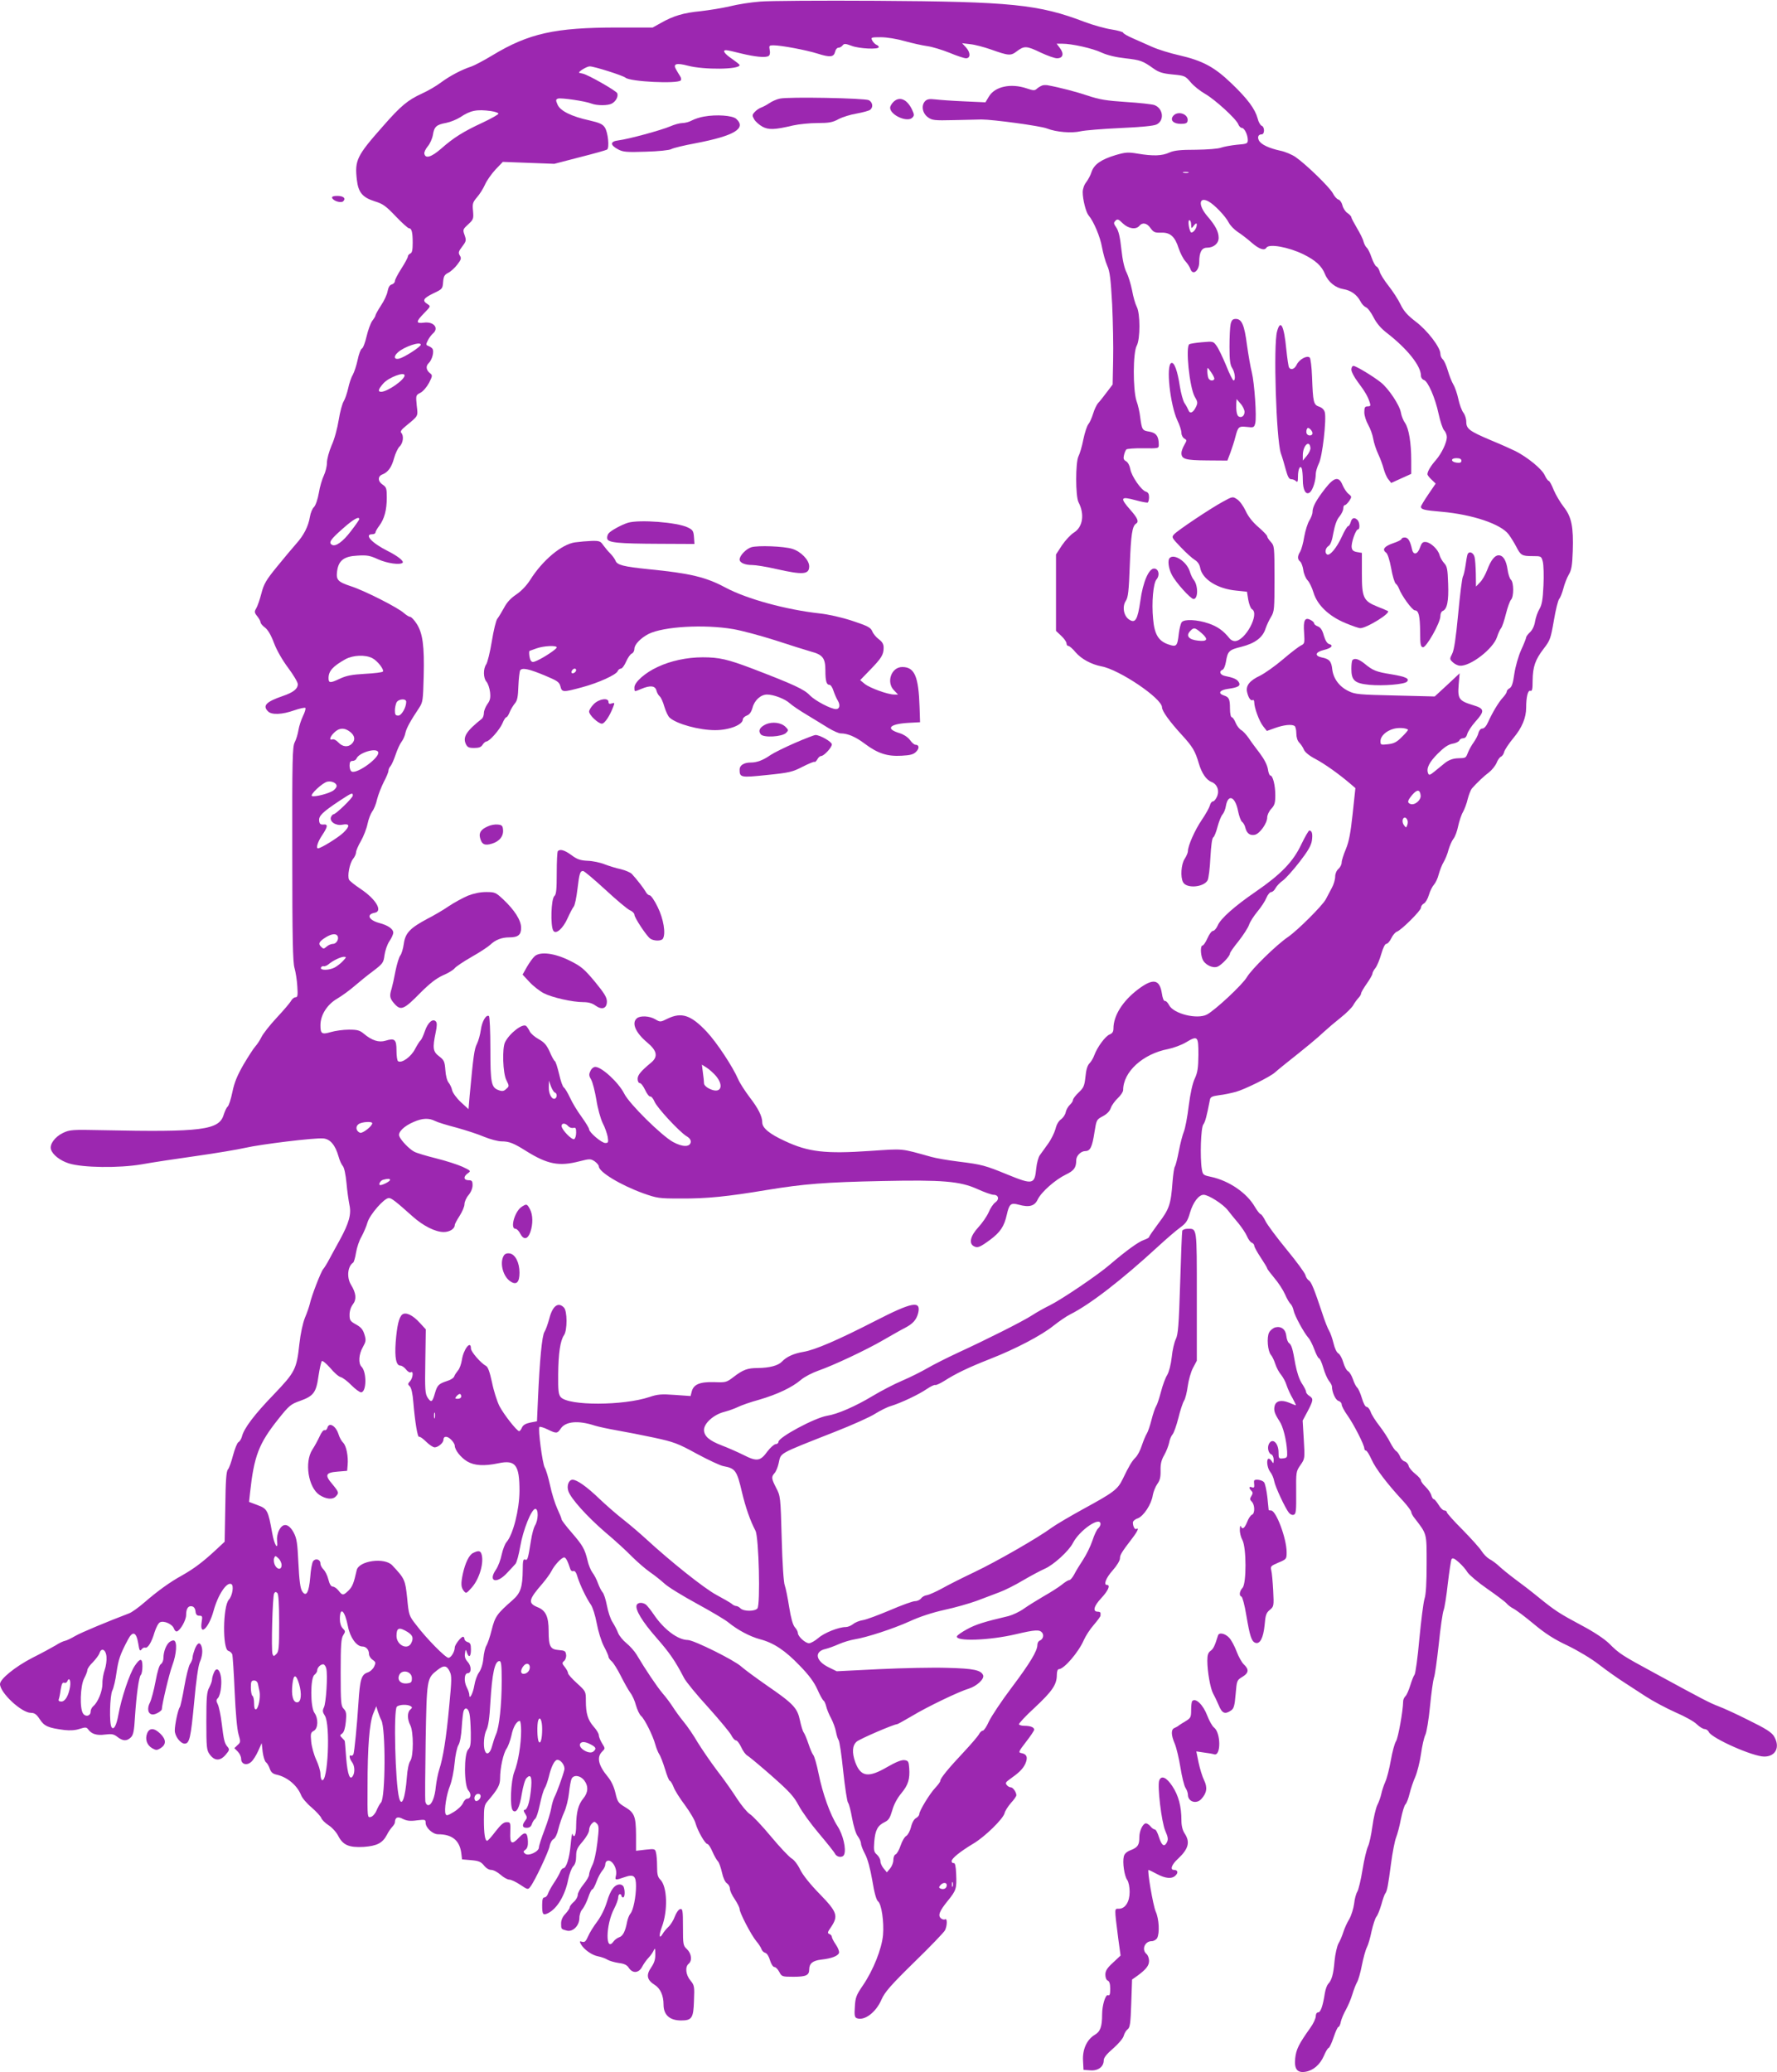 <?xml version="1.0" standalone="no"?>
<!DOCTYPE svg PUBLIC "-//W3C//DTD SVG 20010904//EN"
 "http://www.w3.org/TR/2001/REC-SVG-20010904/DTD/svg10.dtd">
<svg version="1.0" xmlns="http://www.w3.org/2000/svg"
 width="1098pt" height="1280pt" viewBox="0 0 1098 1280"
 preserveAspectRatio="xMidYMid meet">
<g transform="translate(0,1280) scale(0.1,-0.1)"
fill="#9c27b0" stroke="none">
<path d="M4695 12790 c-55 -4 -138 -17 -185 -29 -47 -11 -128 -24 -180 -30
-106 -10 -169 -29 -245 -72 l-52 -29 -219 0 c-385 0 -547 -36 -772 -172 -51
-31 -110 -62 -130 -69 -59 -19 -133 -58 -188 -99 -28 -21 -81 -52 -117 -68
-87 -40 -130 -75 -241 -202 -162 -183 -175 -210 -161 -331 9 -78 35 -109 112
-133 49 -15 68 -29 128 -92 39 -41 76 -74 82 -74 17 0 23 -25 23 -91 0 -44 -4
-61 -15 -65 -8 -4 -15 -12 -15 -19 0 -6 -18 -40 -40 -74 -22 -34 -40 -69 -40
-77 0 -9 -9 -18 -19 -21 -13 -3 -21 -17 -26 -41 -3 -21 -22 -61 -41 -89 -19
-29 -34 -57 -34 -61 0 -5 -9 -20 -20 -34 -10 -14 -26 -57 -35 -96 -9 -39 -22
-73 -29 -75 -7 -3 -19 -34 -26 -69 -7 -34 -21 -76 -30 -93 -10 -16 -23 -55
-29 -85 -7 -30 -19 -65 -27 -78 -9 -14 -23 -65 -31 -115 -8 -51 -27 -122 -44
-158 -16 -38 -29 -85 -29 -108 0 -22 -9 -57 -19 -78 -10 -21 -25 -69 -31 -108
-7 -40 -20 -77 -30 -87 -10 -9 -21 -36 -25 -60 -10 -60 -38 -115 -86 -168 -22
-25 -75 -88 -118 -141 -67 -82 -81 -106 -96 -165 -10 -38 -24 -79 -32 -92 -12
-20 -12 -26 7 -49 11 -14 20 -31 20 -37 0 -7 12 -21 28 -33 17 -13 37 -46 55
-95 17 -45 52 -106 88 -154 32 -43 59 -88 59 -100 0 -29 -27 -51 -95 -74 -101
-35 -124 -59 -89 -94 22 -23 88 -20 161 6 35 12 66 19 70 15 3 -4 -3 -26 -15
-50 -11 -23 -24 -62 -28 -87 -4 -25 -14 -58 -23 -75 -14 -27 -16 -101 -15
-690 0 -515 3 -670 14 -705 7 -25 15 -75 17 -112 4 -57 2 -68 -11 -68 -8 0
-20 -9 -27 -21 -6 -12 -46 -59 -89 -105 -43 -46 -85 -100 -94 -119 -10 -20
-26 -45 -38 -58 -11 -12 -44 -63 -73 -112 -39 -68 -57 -111 -69 -170 -9 -44
-22 -84 -29 -90 -7 -5 -18 -29 -25 -51 -28 -94 -135 -108 -748 -95 -190 4
-203 3 -245 -17 -50 -24 -84 -71 -74 -102 11 -34 57 -69 110 -86 86 -27 309
-30 450 -6 66 12 219 35 340 52 121 17 256 40 300 50 96 22 429 63 482 58 43
-3 75 -41 95 -112 6 -23 18 -49 26 -58 9 -10 18 -54 23 -106 4 -48 13 -108 18
-134 13 -57 -2 -112 -60 -218 -23 -41 -52 -95 -65 -119 -13 -25 -30 -52 -37
-60 -15 -18 -73 -168 -83 -216 -4 -16 -17 -55 -30 -85 -13 -33 -27 -97 -34
-160 -17 -157 -26 -175 -159 -314 -119 -123 -184 -209 -196 -259 -4 -15 -14
-31 -22 -35 -8 -5 -22 -41 -33 -81 -10 -39 -24 -79 -32 -88 -10 -12 -14 -70
-16 -231 l-4 -215 -59 -55 c-79 -73 -132 -112 -204 -153 -75 -41 -152 -97
-234 -168 -35 -30 -77 -61 -95 -67 -134 -51 -295 -118 -331 -139 -24 -14 -52
-28 -63 -30 -11 -2 -37 -14 -58 -28 -22 -13 -86 -48 -144 -77 -105 -54 -200
-131 -200 -162 0 -54 133 -178 191 -178 22 0 35 -9 55 -40 28 -43 52 -53 152
-66 35 -4 67 -2 94 7 35 11 42 11 52 -2 21 -30 54 -40 105 -33 42 5 54 3 77
-15 33 -26 58 -27 83 -2 15 15 20 40 25 127 9 136 24 246 36 258 6 6 10 30 10
54 0 51 -14 52 -47 3 -32 -47 -84 -202 -102 -305 -12 -66 -29 -95 -42 -74 -15
23 -10 196 5 226 8 15 20 66 26 112 12 80 22 111 71 203 29 55 51 47 63 -23 7
-44 10 -51 20 -39 6 9 16 14 23 12 16 -6 40 33 58 95 9 28 23 56 33 61 24 13
78 -11 87 -39 4 -11 12 -19 18 -17 22 7 57 70 57 101 0 40 13 59 36 54 12 -2
20 -13 22 -31 2 -20 9 -27 24 -27 18 0 20 -4 14 -39 -14 -92 44 -38 73 67 28
103 83 184 111 167 16 -10 6 -72 -16 -96 -37 -41 -40 -307 -3 -316 10 -3 20
-12 24 -21 3 -9 10 -113 15 -232 6 -133 15 -233 24 -263 13 -45 13 -49 -6 -66
l-20 -19 21 -21 c12 -12 21 -32 21 -45 0 -33 34 -44 62 -19 12 10 31 40 43 67
l22 49 6 -54 c4 -30 13 -58 20 -64 8 -5 18 -23 24 -40 7 -21 18 -31 39 -36 67
-14 129 -65 154 -126 6 -18 36 -53 66 -78 29 -25 55 -54 59 -64 3 -10 23 -31
45 -45 22 -14 49 -44 60 -66 29 -57 67 -73 157 -68 83 6 117 24 144 75 8 17
23 38 32 48 9 9 17 22 17 28 1 32 17 39 49 22 25 -12 45 -15 87 -9 51 6 54 5
54 -15 0 -31 44 -71 77 -71 86 0 132 -37 143 -114 l5 -41 57 -5 c46 -4 60 -10
78 -32 13 -17 31 -28 45 -28 14 0 40 -14 58 -30 19 -17 43 -30 54 -30 11 0 41
-14 68 -32 46 -31 48 -31 62 -12 27 34 112 215 119 250 3 19 14 39 24 44 11 6
23 31 30 62 7 29 23 76 36 104 13 28 26 82 30 120 4 38 11 77 16 87 13 26 53
21 77 -9 28 -36 26 -76 -5 -113 -31 -38 -43 -84 -44 -168 0 -57 -12 -83 -23
-50 -2 6 -7 -24 -11 -67 -7 -83 -27 -146 -46 -146 -6 0 -15 -12 -20 -26 -6
-14 -23 -44 -39 -67 -15 -23 -31 -52 -35 -64 -4 -13 -14 -23 -22 -23 -10 0
-14 -13 -14 -48 0 -59 5 -65 39 -48 55 29 103 110 122 207 7 34 21 71 31 81
12 12 18 33 18 62 0 38 6 52 40 91 22 26 40 57 40 70 0 13 7 31 16 40 15 15
18 15 32 1 13 -13 14 -28 3 -118 -7 -60 -20 -119 -32 -141 -10 -21 -19 -46
-19 -56 0 -11 -16 -38 -35 -61 -19 -23 -35 -52 -35 -64 0 -12 -11 -32 -25 -44
-14 -12 -25 -27 -25 -34 0 -6 -12 -24 -27 -40 -17 -17 -26 -39 -26 -58 0 -36
0 -36 35 -45 38 -10 78 31 78 78 0 19 8 44 20 56 10 13 26 45 35 72 9 27 20
49 25 49 5 0 16 21 26 48 9 26 26 56 36 68 10 11 18 28 18 37 0 9 4 18 9 21
29 18 68 -44 57 -89 -7 -29 -5 -30 53 -10 56 20 71 9 71 -55 0 -64 -17 -150
-34 -169 -8 -9 -17 -32 -21 -51 -11 -59 -26 -89 -49 -96 -11 -4 -27 -15 -34
-25 -52 -74 -50 102 3 202 14 27 25 58 25 69 0 11 5 20 10 20 6 0 10 -4 10
-10 0 -5 5 -10 10 -10 11 0 13 39 4 64 -3 9 -14 16 -24 16 -33 0 -58 -34 -79
-105 -13 -43 -36 -90 -60 -123 -22 -29 -48 -70 -57 -92 -14 -32 -22 -39 -37
-34 -16 5 -17 3 -8 -14 18 -33 68 -69 107 -76 20 -4 46 -13 58 -21 12 -7 42
-16 69 -20 35 -4 52 -13 63 -31 24 -35 61 -32 82 8 9 17 27 43 40 56 13 14 27
34 32 46 7 16 9 12 9 -23 1 -33 -6 -55 -25 -83 -33 -47 -27 -78 21 -108 35
-22 55 -65 55 -122 0 -64 38 -98 109 -98 66 0 76 15 79 122 4 89 2 96 -22 125
-29 35 -34 84 -11 103 23 19 18 63 -10 90 -24 22 -25 29 -25 137 0 103 -2 114
-17 111 -10 -2 -24 -22 -33 -45 -8 -23 -26 -52 -40 -65 -14 -13 -30 -33 -36
-44 -21 -35 -24 -9 -5 42 39 103 34 251 -9 294 -16 16 -20 33 -20 83 0 34 -3
72 -7 85 -5 22 -9 23 -64 17 l-59 -7 0 99 c-1 115 -10 137 -71 173 -38 23 -44
31 -56 84 -9 39 -25 74 -48 102 -58 70 -69 120 -35 154 20 20 20 20 0 52 -11
18 -20 41 -20 50 0 10 -14 33 -31 52 -37 42 -49 82 -49 160 0 58 0 59 -55 109
-30 27 -55 55 -55 62 0 7 -9 24 -20 38 -18 22 -18 26 -4 38 8 7 14 24 12 38
-3 23 -8 26 -46 29 -52 4 -62 22 -62 118 0 89 -18 127 -69 147 -60 25 -56 46
32 147 21 25 46 59 54 75 19 38 63 85 79 85 10 0 21 -20 38 -72 3 -10 11 -15
19 -12 9 3 18 -9 26 -38 15 -48 54 -130 82 -170 11 -15 27 -66 36 -114 9 -49
28 -111 44 -142 16 -30 29 -59 29 -66 0 -6 9 -19 20 -28 11 -10 36 -50 56 -90
20 -40 46 -86 58 -103 13 -16 29 -52 36 -80 8 -27 22 -57 32 -65 21 -18 72
-120 87 -175 6 -22 17 -49 24 -60 8 -11 24 -53 36 -92 12 -40 25 -73 30 -73 4
0 15 -17 23 -38 8 -22 40 -72 71 -113 30 -41 60 -91 65 -112 13 -46 59 -127
73 -127 6 0 20 -21 31 -47 11 -26 27 -53 34 -60 7 -7 18 -38 25 -69 7 -33 20
-61 31 -67 10 -7 18 -21 18 -33 0 -12 13 -41 30 -65 16 -24 30 -52 30 -61 0
-23 72 -161 103 -198 14 -16 28 -38 32 -49 3 -10 14 -21 23 -23 11 -3 23 -22
30 -47 7 -23 19 -41 27 -41 8 0 21 -13 30 -30 15 -29 18 -30 88 -30 77 0 97 9
97 45 0 37 22 55 75 61 63 7 102 22 109 41 3 8 -5 31 -19 51 -14 20 -25 42
-25 48 0 7 -7 15 -15 18 -14 5 -12 12 10 43 46 69 38 93 -70 204 -58 59 -105
118 -121 151 -14 30 -38 61 -53 69 -15 9 -72 69 -127 135 -54 65 -113 128
-131 139 -17 11 -52 54 -79 95 -26 41 -82 121 -125 176 -42 56 -95 134 -119
173 -23 40 -61 96 -85 125 -24 29 -54 71 -68 93 -14 22 -42 60 -64 85 -35 42
-102 141 -161 240 -13 21 -41 52 -62 69 -21 17 -44 45 -51 63 -6 17 -22 47
-34 66 -13 19 -28 66 -35 103 -7 37 -19 74 -27 82 -7 8 -20 33 -28 55 -8 23
-23 52 -34 66 -10 13 -25 48 -31 77 -17 69 -28 90 -99 172 -34 39 -61 75 -61
80 0 6 -12 35 -26 65 -14 30 -35 96 -45 145 -11 50 -26 99 -33 110 -14 22 -43
241 -33 251 3 3 26 -3 50 -15 55 -27 61 -26 81 4 30 46 109 53 212 19 23 -7
84 -20 135 -29 52 -9 155 -29 230 -45 125 -27 148 -36 265 -100 71 -38 145
-73 164 -76 74 -14 83 -26 115 -163 22 -92 50 -173 83 -236 21 -40 31 -457 12
-480 -16 -19 -84 -19 -104 0 -8 8 -20 15 -27 15 -7 0 -20 6 -28 14 -9 7 -52
32 -95 55 -76 41 -283 206 -436 347 -36 33 -99 87 -140 119 -41 32 -106 89
-145 126 -80 77 -140 119 -167 119 -24 0 -38 -37 -26 -71 16 -46 114 -155 225
-251 60 -50 135 -119 168 -153 33 -33 83 -76 110 -95 28 -19 68 -51 90 -71 22
-21 112 -76 200 -124 88 -48 176 -100 195 -116 59 -48 133 -87 195 -104 85
-22 156 -69 246 -163 57 -58 89 -102 109 -146 15 -35 33 -66 38 -70 6 -3 13
-20 17 -36 4 -17 17 -50 30 -73 12 -23 26 -60 30 -82 4 -22 11 -45 16 -52 6
-6 19 -93 29 -193 11 -101 24 -188 30 -195 6 -7 17 -50 25 -96 9 -48 23 -96
35 -111 11 -15 20 -35 20 -45 0 -10 11 -39 25 -65 16 -30 32 -89 45 -164 12
-75 25 -120 35 -128 22 -16 38 -128 31 -209 -8 -85 -60 -216 -124 -310 -41
-60 -47 -75 -50 -132 -4 -53 -1 -66 12 -71 47 -18 119 36 153 116 20 45 55 86
202 230 99 96 184 185 190 197 14 28 15 76 1 68 -6 -4 -18 -1 -26 6 -20 17
-10 44 42 108 52 64 56 75 52 166 -2 49 -7 69 -15 67 -7 -1 -13 4 -13 12 0 17
52 59 135 109 71 42 183 152 192 187 3 14 21 42 39 63 19 20 34 42 34 48 0 19
-21 49 -34 49 -8 0 -19 6 -25 14 -10 11 -7 18 14 33 61 43 84 65 100 98 18 40
10 61 -26 67 -18 3 -14 11 30 68 28 36 51 70 51 76 0 15 -23 24 -60 24 -16 0
-31 4 -34 9 -3 4 41 52 98 104 108 101 136 142 136 201 0 22 5 36 13 36 32 1
121 104 154 180 11 25 38 67 61 93 23 27 42 52 42 58 0 5 0 12 0 16 0 4 -8 8
-17 8 -33 0 -25 34 21 83 43 46 59 82 36 82 -23 0 -7 43 35 90 26 29 45 61 45
74 0 22 10 38 78 127 31 40 42 66 23 55 -9 -6 -21 16 -21 40 0 8 13 20 29 25
37 13 86 88 94 144 4 21 16 52 28 69 16 22 21 42 20 83 -1 41 5 65 23 96 13
23 26 57 30 76 3 19 13 42 21 51 8 9 24 54 36 101 11 46 27 94 35 107 8 12 18
53 23 90 5 37 19 87 32 112 l24 45 0 398 c0 434 2 417 -58 417 -15 0 -29 -6
-32 -12 -2 -7 -8 -153 -13 -325 -8 -261 -13 -317 -27 -345 -9 -18 -21 -68 -25
-111 -5 -46 -17 -91 -28 -110 -11 -17 -28 -63 -38 -102 -10 -38 -23 -79 -30
-90 -7 -11 -20 -49 -29 -85 -9 -36 -22 -74 -29 -85 -7 -11 -21 -44 -31 -74 -9
-29 -27 -63 -39 -74 -23 -23 -41 -54 -79 -133 -31 -64 -55 -82 -242 -184 -82
-45 -170 -97 -195 -115 -85 -63 -345 -212 -480 -276 -74 -35 -165 -81 -202
-102 -37 -20 -78 -38 -90 -40 -13 -1 -29 -10 -36 -19 -7 -10 -24 -18 -38 -18
-14 0 -83 -25 -155 -56 -71 -30 -146 -58 -166 -61 -21 -3 -49 -14 -62 -25 -13
-10 -33 -18 -45 -18 -44 0 -134 -36 -170 -68 -20 -17 -46 -32 -57 -32 -23 0
-69 42 -69 63 0 8 -8 24 -19 36 -12 14 -24 56 -35 125 -9 58 -21 117 -27 133
-7 16 -15 137 -19 290 -7 257 -8 263 -34 312 -30 59 -31 68 -10 92 9 10 20 37
25 60 16 68 -12 53 348 195 107 42 219 92 249 112 31 19 74 41 96 47 62 19
171 70 222 105 25 17 49 28 53 25 5 -2 29 9 55 25 72 46 149 83 281 135 159
62 321 147 394 206 33 26 79 58 103 70 124 62 320 214 543 419 50 46 110 98
135 116 38 28 48 41 63 94 19 64 54 110 84 110 30 0 121 -58 150 -96 15 -20
45 -56 66 -81 20 -25 44 -60 52 -79 8 -19 21 -37 30 -40 8 -3 15 -12 15 -19 0
-7 18 -40 40 -73 22 -33 40 -63 40 -67 0 -4 20 -30 44 -59 25 -29 54 -74 66
-101 11 -26 27 -53 34 -59 7 -6 16 -25 19 -41 6 -31 63 -136 91 -168 9 -9 26
-42 37 -72 11 -30 24 -55 29 -55 5 0 17 -26 26 -57 9 -32 25 -69 35 -82 11
-13 19 -29 19 -35 0 -35 22 -84 40 -89 11 -3 20 -13 20 -22 0 -10 16 -40 36
-68 38 -53 104 -182 104 -204 0 -7 5 -13 10 -13 6 0 21 -25 35 -56 24 -54 98
-152 198 -259 26 -29 47 -58 47 -64 0 -7 9 -25 21 -39 77 -100 74 -90 74 -282
0 -113 -4 -189 -13 -215 -7 -22 -21 -134 -32 -248 -10 -115 -24 -215 -30 -222
-6 -7 -17 -36 -26 -65 -9 -29 -22 -60 -30 -67 -8 -8 -14 -22 -14 -31 -1 -61
-31 -227 -44 -247 -9 -13 -23 -66 -32 -117 -9 -51 -24 -111 -34 -133 -10 -22
-21 -56 -25 -75 -4 -19 -15 -51 -25 -70 -9 -19 -23 -78 -30 -130 -7 -52 -19
-108 -27 -124 -8 -16 -24 -81 -34 -144 -10 -63 -25 -124 -32 -136 -8 -12 -17
-45 -20 -75 -4 -29 -17 -72 -30 -95 -14 -22 -30 -59 -37 -81 -7 -22 -20 -54
-30 -70 -9 -17 -20 -66 -24 -108 -7 -83 -18 -120 -40 -142 -7 -8 -16 -33 -20
-57 -12 -78 -26 -118 -41 -118 -9 0 -15 -10 -15 -24 0 -13 -15 -46 -34 -72
-72 -101 -87 -133 -93 -187 -7 -67 12 -92 63 -84 49 8 90 44 114 98 11 27 25
49 29 49 5 0 19 29 31 65 12 36 25 65 30 65 5 0 12 15 15 33 4 17 18 50 31 73
13 23 31 65 40 95 9 30 22 63 29 75 7 11 21 58 30 105 9 46 23 96 31 111 8 15
21 60 29 100 9 39 22 79 29 88 8 8 21 42 31 75 9 33 20 65 25 70 11 15 17 47
35 184 9 68 23 140 31 160 8 20 22 71 30 115 9 43 21 85 29 92 7 7 18 37 25
66 7 29 23 76 35 103 12 28 28 91 35 140 7 50 19 103 27 119 8 16 21 94 29
177 8 82 19 160 24 175 6 14 19 108 30 208 10 100 24 195 30 210 6 16 18 90
26 165 9 75 19 142 23 150 6 10 17 6 45 -19 20 -18 44 -45 53 -61 10 -16 65
-63 123 -103 59 -41 113 -82 120 -91 7 -9 26 -23 41 -31 15 -7 72 -50 126 -95
72 -60 127 -95 208 -133 64 -31 147 -80 198 -120 48 -37 114 -83 145 -103 31
-20 94 -61 140 -91 46 -30 129 -74 185 -99 56 -24 116 -57 132 -74 17 -16 38
-29 48 -29 9 0 21 -8 26 -19 22 -40 272 -151 342 -151 72 0 100 60 60 126 -15
24 -51 47 -153 97 -73 37 -158 76 -188 87 -57 22 -92 40 -395 205 -205 111
-219 120 -283 184 -29 28 -93 71 -167 110 -140 75 -164 90 -270 176 -44 36
-109 86 -145 112 -36 27 -79 62 -96 78 -18 17 -45 37 -61 45 -15 9 -37 31 -48
49 -11 18 -64 77 -117 131 -54 54 -98 103 -98 109 0 6 -7 11 -15 11 -9 0 -25
16 -36 35 -12 19 -25 35 -30 35 -5 0 -11 11 -15 24 -3 13 -19 36 -35 52 -16
15 -29 33 -29 40 0 7 -16 25 -35 40 -19 15 -38 37 -41 49 -3 13 -14 25 -25 28
-10 3 -23 16 -28 30 -6 14 -16 29 -24 34 -8 4 -24 28 -37 53 -12 25 -42 71
-66 102 -25 32 -50 71 -55 88 -6 16 -17 30 -25 30 -8 0 -20 23 -29 54 -9 30
-22 59 -29 65 -7 6 -19 29 -26 51 -8 23 -21 45 -30 50 -10 5 -23 30 -30 55 -7
25 -21 50 -30 55 -11 6 -23 32 -30 62 -7 29 -19 64 -27 77 -8 13 -28 62 -43
110 -50 150 -68 194 -83 202 -8 5 -18 20 -21 33 -3 13 -55 84 -116 158 -60 73
-119 152 -131 176 -11 23 -25 42 -29 42 -5 0 -21 20 -36 45 -50 87 -160 162
-272 186 -47 10 -50 12 -56 47 -12 74 -6 256 9 276 12 16 21 50 41 153 3 17
13 22 56 28 29 3 76 13 105 21 54 15 210 92 240 119 10 9 39 33 64 53 125 99
198 159 239 198 25 23 72 63 105 89 33 26 67 60 76 75 8 15 23 35 32 45 9 9
17 22 17 28 0 7 16 34 35 61 19 27 35 55 35 61 0 7 8 23 19 36 10 13 26 52 36
87 11 38 23 62 31 62 8 0 22 16 31 35 9 19 25 37 34 40 27 9 149 130 149 148
0 9 8 21 18 26 10 5 24 29 31 53 7 24 21 52 31 63 10 11 24 40 30 65 7 25 20
59 30 75 10 17 24 50 30 75 7 24 20 55 30 68 11 13 24 49 30 80 7 31 20 71 30
87 9 17 23 52 29 80 7 27 19 57 26 65 30 34 75 77 105 99 18 14 39 40 47 58 7
19 20 36 27 39 8 3 17 16 20 29 3 13 29 52 57 86 53 63 79 125 79 188 0 66 11
110 26 104 11 -4 14 9 14 63 1 86 16 129 69 198 39 50 43 63 62 172 11 66 26
126 33 134 7 8 19 38 26 65 7 28 22 66 33 85 17 28 22 57 25 145 5 150 -7 212
-56 274 -21 27 -49 74 -62 105 -12 31 -26 56 -31 56 -4 0 -16 16 -25 36 -18
38 -105 109 -179 147 -22 11 -91 42 -154 68 -132 56 -151 70 -151 114 0 18 -8
43 -18 56 -10 13 -24 51 -31 84 -7 33 -21 74 -31 90 -10 17 -25 55 -34 86 -9
31 -23 62 -31 69 -8 7 -15 22 -15 35 0 39 -80 144 -152 198 -52 40 -74 65 -94
106 -14 30 -48 82 -74 115 -27 34 -52 74 -55 88 -4 15 -13 29 -20 32 -7 2 -20
27 -30 55 -9 27 -22 54 -30 61 -7 6 -16 23 -20 38 -3 15 -22 52 -41 84 -18 31
-34 60 -34 66 0 5 -11 17 -24 26 -13 8 -27 30 -31 47 -4 17 -15 33 -24 36 -10
2 -26 20 -36 40 -21 38 -165 178 -230 223 -22 15 -64 33 -94 39 -69 15 -119
38 -132 63 -11 21 -4 38 17 38 19 0 19 46 0 53 -8 3 -20 23 -25 45 -16 59 -62
121 -161 216 -107 103 -179 141 -326 175 -54 12 -128 35 -164 51 -36 16 -91
40 -122 54 -32 14 -58 29 -58 34 0 4 -33 14 -72 20 -40 6 -114 27 -165 46
-285 109 -454 126 -1288 131 -341 2 -665 0 -720 -5z m895 -244 c47 -13 110
-27 140 -31 30 -4 92 -23 137 -41 45 -19 91 -34 102 -34 29 0 28 37 -1 68
l-23 25 51 -6 c29 -3 85 -18 125 -32 113 -40 124 -41 163 -11 45 34 60 33 147
-9 41 -19 85 -35 100 -35 37 0 45 27 19 62 l-21 28 35 0 c59 0 186 -28 243
-55 35 -16 89 -29 145 -35 96 -11 109 -16 175 -63 34 -24 57 -31 119 -37 74
-7 78 -9 111 -48 18 -22 58 -54 88 -71 63 -36 193 -155 206 -188 5 -13 15 -23
22 -23 16 0 37 -42 37 -75 0 -22 -5 -24 -67 -29 -38 -4 -81 -12 -98 -18 -18
-7 -82 -12 -155 -13 -97 0 -134 -4 -164 -17 -45 -21 -100 -23 -196 -7 -60 10
-75 9 -137 -9 -89 -27 -132 -57 -148 -103 -6 -21 -22 -49 -33 -64 -13 -16 -22
-42 -22 -62 0 -45 20 -124 36 -143 32 -37 72 -133 83 -196 7 -38 21 -89 32
-114 17 -36 22 -82 31 -240 5 -107 8 -262 6 -345 l-3 -150 -38 -50 c-20 -27
-44 -57 -53 -66 -8 -10 -22 -38 -30 -65 -8 -26 -21 -55 -29 -64 -8 -9 -22 -51
-31 -94 -8 -42 -22 -89 -30 -104 -19 -37 -19 -246 0 -284 39 -74 27 -154 -29
-188 -19 -12 -52 -47 -73 -78 l-37 -57 0 -236 0 -236 33 -31 c17 -16 32 -37
32 -46 0 -9 5 -16 12 -16 6 0 26 -17 44 -39 36 -42 98 -75 160 -87 110 -20
374 -198 374 -253 0 -23 46 -87 123 -171 66 -72 82 -99 104 -174 18 -62 47
-104 79 -116 35 -14 50 -52 34 -90 -7 -16 -18 -30 -25 -30 -7 0 -16 -11 -19
-25 -4 -14 -26 -54 -50 -89 -43 -63 -86 -160 -86 -194 0 -9 -9 -30 -20 -47
-22 -33 -27 -113 -10 -144 21 -41 128 -32 152 12 6 12 14 75 17 140 4 72 10
121 18 125 6 4 18 33 26 65 9 33 22 66 30 75 9 10 19 34 22 55 14 76 58 56 75
-33 6 -30 17 -60 24 -66 8 -5 18 -22 21 -37 9 -36 30 -50 60 -43 30 8 75 71
75 107 0 14 11 38 25 53 21 22 25 37 25 85 0 60 -15 121 -31 121 -5 0 -12 18
-15 41 -5 26 -23 61 -51 98 -24 31 -55 73 -68 93 -14 20 -34 42 -45 48 -11 6
-27 26 -35 45 -7 19 -19 35 -24 35 -6 0 -11 23 -11 53 0 59 -6 71 -37 81 -40
13 -27 34 25 41 64 9 80 19 66 42 -11 18 -32 27 -86 38 -29 6 -38 29 -14 38 8
3 17 25 21 49 11 67 19 74 96 93 83 21 132 57 149 113 7 20 22 53 34 72 20 33
21 48 21 237 0 195 -1 202 -22 225 -13 14 -23 29 -23 35 0 6 -24 31 -54 57
-36 31 -63 65 -79 100 -14 30 -37 62 -53 72 -27 18 -28 18 -88 -15 -79 -43
-279 -177 -301 -201 -17 -18 -15 -22 41 -80 32 -34 71 -69 86 -78 18 -11 30
-28 34 -50 13 -70 106 -129 222 -140 l67 -7 8 -50 c5 -27 15 -54 23 -58 49
-28 -42 -197 -106 -197 -11 0 -25 7 -32 16 -39 49 -75 74 -130 93 -70 24 -150
28 -166 8 -6 -7 -14 -38 -18 -69 -9 -81 -14 -86 -66 -68 -60 21 -85 62 -93
157 -10 101 1 221 21 244 21 24 15 63 -12 67 -34 5 -72 -81 -88 -201 -17 -116
-31 -139 -69 -114 -34 22 -44 80 -21 115 15 22 19 61 25 222 7 187 15 240 38
255 20 12 11 34 -34 85 -67 76 -62 86 33 60 36 -10 70 -16 74 -14 4 3 8 18 8
33 0 20 -6 30 -19 34 -28 7 -90 96 -97 140 -4 22 -15 42 -26 48 -15 8 -18 17
-13 37 3 15 10 31 15 36 4 4 51 8 104 7 96 -1 96 -1 96 23 0 51 -16 73 -59 80
-43 7 -45 10 -56 91 -3 28 -13 73 -23 100 -22 70 -22 297 2 340 22 41 22 198
0 240 -9 17 -22 62 -29 102 -8 39 -23 88 -34 110 -13 24 -25 76 -32 143 -8 75
-17 113 -31 134 -17 24 -18 30 -6 42 12 13 19 11 46 -16 35 -33 81 -40 102
-15 19 23 47 18 69 -14 19 -26 27 -29 65 -28 57 2 86 -24 109 -97 10 -29 28
-65 41 -79 14 -15 27 -36 31 -47 14 -45 55 -14 55 41 0 61 15 89 48 89 41 0
72 26 72 61 0 38 -20 76 -70 134 -57 66 -53 123 7 91 36 -19 106 -92 126 -132
9 -17 33 -42 54 -56 22 -14 61 -44 87 -67 46 -40 79 -51 91 -31 16 26 137 4
229 -41 75 -37 113 -72 133 -122 20 -49 65 -85 114 -93 47 -8 83 -34 105 -75
8 -17 24 -33 34 -37 11 -4 32 -32 47 -62 19 -37 46 -69 83 -97 126 -98 210
-203 210 -264 0 -11 8 -23 18 -26 25 -7 70 -110 91 -209 10 -46 25 -92 34
-102 10 -10 17 -29 17 -43 -1 -34 -32 -99 -67 -140 -32 -36 -53 -71 -53 -88 0
-6 12 -21 26 -34 l25 -24 -45 -66 c-25 -37 -46 -71 -46 -77 0 -17 21 -22 127
-31 192 -17 367 -76 415 -140 14 -19 35 -53 47 -76 27 -53 35 -58 100 -58 54
0 55 0 64 -35 5 -19 7 -86 4 -147 -4 -88 -10 -120 -25 -145 -11 -18 -23 -53
-27 -77 -4 -27 -17 -53 -31 -66 -13 -12 -24 -27 -24 -32 0 -6 -14 -41 -31 -78
-17 -38 -35 -101 -42 -147 -8 -58 -16 -82 -29 -89 -10 -5 -18 -15 -18 -21 0
-7 -11 -23 -24 -37 -26 -28 -65 -93 -92 -153 -10 -23 -24 -38 -34 -38 -11 0
-20 -11 -25 -27 -3 -16 -17 -41 -29 -58 -12 -16 -28 -45 -35 -62 -15 -37 -11
-35 -68 -37 -28 -2 -52 -11 -75 -29 -18 -15 -48 -39 -65 -53 -28 -23 -34 -24
-39 -10 -12 30 7 68 60 121 38 38 64 56 90 61 21 3 40 13 43 20 3 8 14 14 24
14 12 0 21 10 25 26 4 15 26 49 50 76 60 67 58 81 -16 103 -85 26 -94 39 -87
125 l6 71 -77 -72 -77 -71 -244 6 c-221 5 -248 7 -288 27 -57 27 -94 77 -101
134 -5 50 -18 65 -65 74 -46 10 -40 33 12 46 48 11 64 29 33 37 -12 4 -23 22
-32 52 -9 34 -20 50 -37 57 -12 4 -23 13 -23 18 0 6 -9 15 -21 21 -36 20 -47
-1 -41 -78 4 -64 3 -68 -19 -79 -13 -6 -63 -44 -112 -86 -48 -41 -112 -86
-142 -101 -64 -30 -89 -62 -79 -102 8 -35 23 -56 35 -48 5 3 9 -4 9 -14 0 -34
31 -118 55 -148 l23 -29 50 18 c53 19 102 25 121 13 6 -4 11 -25 11 -46 0 -24
7 -46 18 -57 10 -10 23 -29 29 -44 6 -15 34 -38 71 -57 58 -31 141 -90 212
-150 l35 -30 -17 -159 c-13 -121 -23 -172 -42 -218 -14 -33 -26 -70 -26 -83 0
-12 -9 -30 -20 -39 -12 -11 -20 -30 -20 -48 0 -17 -9 -49 -21 -70 -12 -22 -28
-53 -37 -70 -21 -39 -174 -192 -234 -233 -73 -50 -223 -197 -253 -247 -27 -47
-197 -205 -248 -232 -61 -31 -205 5 -233 58 -8 16 -20 28 -26 26 -7 -1 -15 18
-19 48 -14 87 -54 94 -147 24 -95 -72 -152 -162 -152 -242 0 -20 -7 -30 -24
-37 -26 -10 -76 -78 -94 -127 -6 -17 -19 -40 -30 -51 -13 -13 -21 -40 -25 -83
-6 -56 -11 -68 -42 -97 -19 -18 -35 -39 -35 -46 0 -7 -9 -21 -19 -30 -11 -10
-23 -31 -26 -46 -3 -16 -17 -35 -29 -44 -14 -9 -28 -32 -34 -59 -7 -24 -27
-66 -47 -93 -19 -27 -42 -59 -51 -71 -8 -12 -18 -48 -21 -80 -10 -100 -21
-102 -178 -38 -139 57 -158 62 -302 80 -65 8 -140 21 -168 29 -195 54 -165 51
-378 37 -277 -19 -382 -7 -527 61 -96 44 -140 81 -140 115 0 38 -25 87 -79
157 -27 36 -59 85 -69 108 -35 81 -134 230 -195 295 -97 103 -155 123 -242 81
-44 -22 -46 -22 -76 -4 -35 21 -93 24 -114 6 -34 -29 -8 -89 65 -150 60 -50
67 -87 24 -123 -64 -53 -84 -77 -84 -101 0 -15 6 -26 13 -26 8 0 22 -19 33
-42 11 -24 25 -42 32 -41 6 2 18 -12 26 -31 16 -39 155 -188 198 -214 19 -11
28 -24 26 -37 -5 -31 -50 -31 -109 1 -71 39 -271 236 -302 299 -35 69 -139
165 -179 165 -10 0 -24 -11 -30 -26 -10 -20 -9 -30 5 -53 9 -16 23 -71 32
-124 8 -53 26 -117 39 -144 14 -26 27 -65 31 -85 5 -34 4 -38 -15 -38 -23 0
-100 66 -100 85 0 7 -21 41 -46 76 -26 35 -58 88 -72 119 -14 30 -31 58 -38
63 -7 4 -20 41 -29 82 -10 41 -21 78 -27 81 -5 3 -20 30 -32 59 -19 41 -33 57
-67 76 -24 13 -49 35 -55 47 -6 13 -16 28 -22 34 -20 20 -102 -42 -131 -99
-19 -37 -14 -193 8 -235 18 -36 18 -38 -1 -54 -14 -14 -25 -16 -46 -8 -46 16
-52 42 -52 256 0 108 -4 199 -9 202 -17 11 -43 -33 -50 -86 -4 -29 -15 -68
-24 -86 -16 -30 -22 -74 -45 -320 l-7 -83 -47 43 c-26 24 -50 57 -54 73 -3 17
-14 38 -22 48 -9 10 -18 43 -20 77 -4 53 -8 62 -38 85 -39 29 -42 51 -22 147
9 42 9 61 1 69 -20 20 -50 -8 -68 -61 -9 -27 -21 -52 -26 -56 -5 -3 -20 -27
-34 -53 -24 -48 -82 -90 -105 -76 -6 3 -10 33 -10 66 0 69 -11 78 -67 61 -42
-13 -85 1 -135 43 -25 21 -40 25 -92 25 -35 0 -85 -7 -112 -15 -55 -16 -64
-11 -64 42 0 63 41 129 106 166 27 16 74 50 104 76 30 26 83 69 117 94 59 45
63 51 69 98 4 28 17 66 30 85 13 19 24 43 24 53 0 23 -33 46 -87 60 -65 18
-81 53 -28 63 52 9 9 83 -85 146 -36 24 -69 50 -73 58 -12 22 3 101 24 128 11
13 19 32 19 41 0 10 13 41 30 70 16 28 35 76 41 106 6 30 20 64 29 77 10 12
24 46 30 75 7 28 26 76 41 106 16 30 29 61 29 69 0 9 6 23 14 31 7 9 21 41 31
71 10 30 26 65 36 78 10 13 21 37 24 55 7 30 29 71 85 155 23 35 24 47 28 193
5 189 -6 269 -44 327 -15 23 -33 42 -40 42 -7 0 -24 11 -38 23 -35 33 -246
140 -328 166 -81 27 -92 39 -85 93 9 66 42 92 126 96 59 4 78 0 128 -23 56
-25 135 -36 151 -21 9 10 -31 42 -93 73 -98 49 -147 103 -95 103 11 0 20 5 20
11 0 6 11 25 24 42 31 42 46 97 46 174 0 56 -3 64 -25 79 -31 20 -32 52 -3 63
36 14 58 45 73 101 8 29 23 61 34 72 22 20 28 67 10 85 -7 7 1 19 28 41 80 66
76 58 68 127 -6 63 -6 64 23 79 16 8 39 35 53 61 21 41 22 47 8 58 -26 20 -30
45 -10 64 21 20 35 72 23 89 -4 6 -15 13 -25 17 -16 6 -16 9 -3 35 8 16 22 34
30 41 41 34 6 76 -54 68 -52 -7 -51 6 1 59 41 42 41 42 20 56 -34 21 -25 36
37 66 55 26 57 28 60 70 3 35 8 45 32 57 16 8 41 31 56 51 24 31 26 39 15 56
-10 17 -8 25 15 55 25 33 26 38 15 70 -12 34 -12 36 22 67 32 30 34 34 30 82
-5 45 -2 54 24 85 17 19 39 54 50 79 11 25 40 66 65 93 l45 47 159 -6 159 -6
158 41 c87 22 162 43 168 47 16 10 6 107 -14 137 -13 20 -33 29 -94 43 -111
24 -182 59 -198 98 -12 27 -11 32 3 37 18 6 166 -15 207 -31 34 -13 101 -13
125 0 25 13 42 44 34 64 -6 15 -181 115 -213 121 -9 2 -18 4 -21 5 -14 3 45
40 64 40 27 0 204 -56 221 -70 30 -25 319 -39 341 -17 5 4 3 17 -4 27 -7 11
-18 29 -24 40 -22 36 1 43 73 24 97 -26 320 -24 319 4 0 4 -21 20 -45 37 -48
32 -64 55 -39 55 9 0 50 -9 92 -20 87 -21 152 -28 171 -16 8 5 11 19 7 37 -5
27 -3 29 23 29 48 0 202 -29 272 -51 79 -25 101 -22 109 11 3 14 12 25 20 25
8 0 20 6 26 14 10 13 17 12 56 -2 46 -18 168 -24 168 -8 0 5 -6 11 -14 14 -8
3 -20 15 -26 26 -10 20 -8 21 53 21 36 0 98 -10 147 -24z m-2556 -432 c25 -4
46 -11 46 -16 0 -5 -44 -30 -97 -55 -119 -55 -180 -93 -258 -162 -60 -52 -97
-63 -103 -30 -2 9 8 29 21 45 14 16 28 48 32 71 8 51 22 63 82 74 26 5 65 21
87 35 63 42 101 50 190 38z m4309 -381 c-7 -2 -21 -2 -30 0 -10 3 -4 5 12 5
17 0 24 -2 18 -5z m17 -320 c1 -25 2 -26 14 -10 17 23 25 22 19 -3 -6 -23 -29
-44 -36 -33 -12 21 -18 73 -8 73 6 0 11 -12 11 -27z m-4760 -742 c0 -13 -101
-78 -133 -86 -32 -8 -37 13 -9 38 39 36 142 70 142 48z m-100 -190 c0 -27
-106 -101 -145 -101 -22 0 -18 16 14 52 33 37 131 74 131 49z m6530 -527 c0
-11 -8 -14 -27 -12 -39 4 -42 28 -4 28 21 0 31 -5 31 -16z m-6810 -361 c0 -3
-23 -37 -52 -74 -49 -65 -95 -98 -117 -84 -22 13 -9 33 65 98 66 59 104 81
104 60z m5205 -704 c43 -38 36 -53 -23 -46 -58 6 -77 31 -46 61 21 22 28 20
69 -15z m-5125 -154 c32 -16 74 -70 66 -83 -3 -5 -52 -11 -110 -14 -84 -5
-115 -11 -158 -31 -57 -27 -68 -27 -68 4 0 44 26 73 104 117 48 26 123 29 166
7z m210 -270 c0 -35 -29 -85 -49 -85 -17 0 -21 6 -21 31 0 17 5 39 10 50 13
23 60 26 60 4z m6190 -172 c2 -2 -14 -22 -37 -44 -32 -33 -50 -42 -87 -46 -44
-5 -46 -4 -46 19 0 31 34 63 80 76 31 9 77 6 90 -5z m-6536 -14 c29 -23 33
-50 10 -73 -23 -23 -57 -20 -83 8 -13 14 -29 22 -37 19 -22 -8 -16 16 11 42
30 30 64 32 99 4z m173 -125 c11 -32 -127 -134 -163 -120 -8 3 -14 19 -14 36
0 23 5 30 19 30 10 0 21 7 24 15 15 36 124 69 134 39z m-257 -209 c0 -8 -10
-21 -22 -29 -28 -18 -112 -40 -130 -33 -17 6 67 85 96 89 27 5 56 -9 56 -27z
m6698 -58 c4 -29 -37 -63 -63 -53 -21 8 -19 20 11 56 30 35 48 35 52 -3z
m-6598 -1 c0 -14 -105 -116 -120 -116 -4 0 -11 -8 -15 -17 -10 -28 30 -55 70
-47 47 9 49 -8 7 -49 -31 -30 -139 -97 -157 -97 -14 0 -2 40 25 80 36 54 38
71 8 67 -18 -1 -24 4 -26 24 -3 30 21 53 128 124 73 48 80 51 80 31z m6516
-151 c4 -8 3 -23 -1 -32 -6 -17 -7 -17 -20 0 -14 19 -10 47 6 47 5 0 12 -7 15
-15z m-6611 -715 c12 -19 -6 -50 -27 -50 -12 0 -30 -8 -40 -17 -17 -15 -20
-15 -34 -1 -20 19 -12 33 30 59 34 21 61 24 71 9z m34 -156 c-13 -14 -36 -32
-51 -40 -34 -18 -91 -19 -85 -1 2 6 10 11 17 9 7 -2 20 4 29 11 25 22 74 46
95 47 18 0 17 -2 -5 -26z m5286 -579 c-1 -81 -5 -109 -22 -146 -14 -28 -28
-92 -38 -170 -8 -68 -22 -140 -30 -159 -8 -19 -22 -73 -31 -120 -9 -47 -20
-89 -24 -95 -5 -5 -11 -48 -15 -95 -10 -139 -20 -168 -86 -255 -32 -43 -59
-82 -59 -86 0 -4 -15 -12 -32 -18 -34 -11 -114 -70 -210 -152 -71 -62 -296
-214 -370 -251 -33 -16 -83 -44 -112 -63 -59 -38 -276 -147 -456 -230 -69 -32
-154 -75 -190 -96 -36 -21 -106 -56 -155 -77 -50 -21 -132 -64 -182 -94 -106
-64 -218 -113 -283 -123 -77 -13 -300 -133 -300 -161 0 -8 -8 -14 -17 -14 -10
-1 -33 -21 -51 -45 -44 -61 -65 -64 -148 -22 -38 19 -98 45 -132 58 -79 30
-112 58 -112 97 0 41 61 95 125 111 26 7 64 20 84 30 20 10 79 31 131 45 113
33 204 76 259 123 22 19 71 44 108 57 90 31 297 128 403 190 47 27 106 61 132
74 48 25 70 49 81 90 20 81 -35 71 -265 -47 -232 -119 -372 -179 -443 -191
-60 -10 -105 -30 -134 -61 -23 -24 -76 -38 -148 -39 -64 0 -91 -10 -150 -55
-44 -34 -49 -35 -122 -32 -87 2 -126 -14 -137 -59 l-7 -27 -98 7 c-82 6 -106
4 -156 -13 -162 -54 -499 -55 -548 -1 -14 16 -17 39 -16 139 1 132 13 211 36
244 21 30 21 150 -1 171 -35 36 -70 10 -90 -69 -9 -33 -22 -70 -30 -82 -15
-24 -29 -170 -40 -415 l-6 -137 -42 -8 c-28 -6 -44 -15 -51 -31 -5 -12 -13
-22 -17 -22 -14 0 -95 103 -122 155 -15 30 -36 96 -46 147 -14 64 -25 95 -37
101 -33 18 -93 88 -93 107 0 55 -46 -3 -56 -70 -4 -25 -14 -54 -24 -65 -9 -11
-20 -27 -23 -36 -3 -10 -23 -23 -44 -29 -52 -17 -61 -26 -75 -74 -16 -57 -23
-62 -45 -30 -16 25 -18 48 -15 225 l3 198 -36 39 c-44 49 -88 70 -110 52 -20
-17 -32 -69 -40 -170 -7 -97 3 -145 29 -145 9 0 25 -11 35 -24 10 -13 23 -21
30 -17 17 11 13 -35 -5 -55 -15 -16 -15 -20 -1 -33 9 -10 17 -45 21 -98 10
-118 26 -219 36 -213 4 3 24 -11 43 -30 19 -19 43 -35 53 -35 21 0 54 28 54
46 0 24 22 26 46 3 13 -12 24 -30 24 -38 0 -27 37 -74 77 -98 44 -26 104 -30
194 -11 105 22 129 -11 129 -172 -1 -117 -40 -269 -80 -315 -10 -11 -23 -46
-30 -77 -6 -31 -22 -74 -36 -94 -50 -73 4 -90 68 -21 22 23 46 49 53 57 8 9
21 58 30 110 17 99 69 230 93 230 20 0 19 -70 -3 -104 -7 -12 -18 -52 -24 -91
-19 -118 -21 -124 -37 -118 -11 4 -14 -8 -14 -63 -1 -107 -13 -144 -62 -187
-97 -85 -109 -101 -130 -185 -10 -41 -25 -84 -32 -96 -8 -11 -16 -47 -19 -78
-3 -36 -14 -69 -27 -88 -12 -16 -25 -53 -29 -80 -8 -49 -31 -93 -31 -59 0 9
-7 30 -16 47 -19 38 -15 87 6 87 24 0 24 44 0 70 -15 16 -20 32 -17 51 4 28 5
28 12 7 12 -36 25 -27 25 18 0 32 -4 42 -20 46 -11 3 -20 12 -20 19 0 8 -4 14
-9 14 -13 0 -51 -50 -51 -66 0 -26 -23 -64 -39 -64 -18 0 -136 119 -200 204
-44 56 -45 60 -55 165 -12 113 -15 120 -92 202 -47 51 -207 29 -220 -30 -18
-80 -26 -101 -50 -125 -33 -32 -38 -32 -62 -1 -11 14 -27 25 -36 25 -10 0 -20
15 -27 44 -6 25 -20 52 -30 62 -10 9 -19 26 -19 36 0 26 -30 35 -45 15 -7 -9
-15 -54 -18 -99 -8 -95 -25 -125 -50 -87 -11 17 -18 66 -23 172 -6 125 -10
154 -29 190 -30 56 -66 63 -90 16 -10 -18 -15 -46 -13 -65 8 -66 -17 -28 -30
47 -25 139 -30 150 -90 172 l-53 20 6 56 c25 229 54 304 175 456 66 83 77 92
134 112 84 30 100 52 114 154 7 45 16 87 21 92 4 4 27 -15 51 -42 23 -28 52
-54 65 -57 12 -3 42 -25 66 -50 24 -24 51 -44 60 -44 34 0 36 124 3 158 -21
20 -17 78 8 121 19 34 21 43 10 78 -9 30 -21 45 -52 62 -36 20 -40 26 -40 60
0 24 8 48 21 65 23 30 20 68 -12 120 -28 46 -21 114 13 137 5 3 13 31 18 62 5
31 20 76 34 99 13 24 30 63 37 88 15 49 103 150 132 150 16 0 43 -21 147 -114
65 -58 140 -96 192 -96 36 0 68 20 68 43 0 7 14 32 30 57 16 25 30 57 30 72 0
14 11 40 25 56 15 18 25 42 25 61 0 26 -4 31 -25 31 -31 0 -33 23 -4 43 20 14
18 16 -33 40 -29 13 -102 37 -163 52 -60 15 -121 33 -135 41 -30 15 -85 72
-93 97 -9 24 30 62 89 87 54 24 95 25 132 6 15 -8 74 -26 132 -41 58 -16 135
-41 172 -57 37 -15 85 -28 107 -28 47 0 75 -11 151 -59 133 -83 204 -97 331
-64 63 16 68 16 93 0 14 -10 26 -24 26 -31 0 -35 134 -116 275 -167 85 -30 97
-32 230 -32 162 -1 290 12 535 53 226 37 361 48 710 55 373 8 481 -1 588 -49
44 -20 89 -36 101 -36 31 0 38 -28 11 -47 -12 -8 -31 -36 -41 -61 -11 -25 -40
-67 -65 -94 -48 -52 -59 -99 -26 -116 23 -12 37 -6 100 40 63 47 87 83 103
155 15 67 25 75 73 62 65 -18 99 -9 118 32 22 46 108 122 174 154 50 24 64 42
64 89 0 27 29 56 56 56 31 0 43 26 57 118 12 75 13 77 51 97 26 14 43 31 50
52 6 17 26 44 44 61 17 16 32 38 32 49 0 112 121 223 277 253 34 7 83 25 110
41 74 44 78 40 78 -76z m-2981 -131 c52 -63 29 -112 -38 -80 -22 10 -36 24
-36 35 0 10 -3 40 -7 67 l-6 48 30 -19 c17 -11 42 -34 57 -51z m-996 -102 c14
-4 16 -28 3 -37 -19 -11 -41 26 -40 68 l1 42 12 -34 c7 -19 18 -37 24 -39z
m-1128 -190 c0 -18 -59 -64 -75 -59 -25 10 -30 38 -10 53 20 15 85 19 85 6z
m1211 -18 c7 -8 21 -13 31 -11 15 4 18 -1 18 -28 0 -19 -5 -37 -12 -41 -13 -8
-78 58 -78 81 0 20 24 19 41 -1z m-1101 -332 c0 -9 -44 -32 -60 -32 -15 0 0
29 18 33 29 8 42 7 42 -1z m440 -1337 c0 -9 -9 -15 -21 -15 -18 0 -19 2 -9 15
7 8 16 15 21 15 5 0 9 -7 9 -15z m-163 -132 c-3 -10 -5 -4 -5 12 0 17 2 24 5
18 2 -7 2 -21 0 -30z m4113 -657 c0 -7 -6 -19 -14 -26 -8 -6 -25 -41 -36 -76
-12 -36 -38 -88 -57 -117 -19 -29 -44 -69 -54 -89 -11 -21 -25 -38 -32 -38 -7
0 -28 -13 -47 -29 -19 -15 -69 -47 -110 -70 -41 -24 -96 -58 -123 -77 -26 -19
-69 -39 -95 -46 -153 -36 -203 -52 -256 -81 -33 -18 -61 -37 -63 -44 -11 -33
200 -26 365 13 119 28 145 29 161 10 13 -16 6 -42 -15 -50 -8 -3 -14 -15 -14
-26 0 -37 -45 -112 -160 -265 -62 -82 -124 -176 -139 -207 -14 -32 -31 -57
-38 -58 -7 0 -18 -10 -24 -22 -7 -13 -49 -62 -93 -109 -95 -101 -146 -163
-146 -179 0 -6 -14 -25 -31 -43 -34 -36 -99 -142 -99 -163 0 -7 -9 -18 -20
-24 -12 -6 -25 -29 -31 -56 -6 -24 -20 -49 -29 -54 -10 -5 -26 -32 -35 -59 -9
-27 -23 -52 -31 -55 -8 -3 -14 -18 -14 -35 0 -16 -9 -39 -20 -52 l-20 -24 -20
24 c-11 13 -20 33 -20 45 0 12 -10 30 -21 40 -19 16 -21 26 -17 80 6 72 21
100 64 121 25 12 33 25 47 72 10 37 31 76 56 106 43 52 54 87 49 157 -3 40 -6
45 -30 48 -18 2 -53 -12 -105 -42 -118 -69 -165 -62 -199 31 -20 58 -18 101 9
125 19 17 228 107 250 108 4 0 45 23 91 50 96 58 292 152 353 170 48 15 96 59
88 82 -13 32 -58 42 -220 46 -88 3 -278 -1 -423 -8 l-262 -13 -49 24 c-82 40
-92 98 -19 114 17 4 53 17 82 30 28 12 71 25 96 29 76 12 240 66 340 111 60
28 139 54 215 71 66 14 156 40 200 56 44 17 107 40 140 53 33 12 99 45 147 74
48 28 108 60 133 71 54 23 150 110 175 160 41 79 170 167 170 116z m-5060
-253 c0 -31 -27 -30 -42 1 -6 14 -8 32 -4 42 6 16 8 16 26 -1 11 -10 20 -29
20 -42z m-15 -358 c0 -151 -2 -177 -17 -191 -16 -16 -18 -16 -24 -1 -9 24 0
359 10 375 6 10 11 11 20 2 7 -7 11 -68 11 -185z m425 -21 c13 -68 53 -124 89
-124 23 0 41 -20 41 -46 0 -12 10 -28 22 -36 20 -14 21 -18 10 -42 -7 -15 -25
-32 -42 -37 -37 -13 -46 -44 -55 -184 -9 -143 -25 -303 -31 -320 -4 -8 -10
-12 -15 -9 -14 8 -10 -19 6 -40 17 -22 19 -64 5 -86 -18 -29 -32 7 -41 111 -4
57 -8 105 -9 106 0 1 -7 9 -16 18 -15 15 -15 17 1 28 11 9 18 33 22 73 5 50 2
63 -13 79 -17 17 -19 37 -19 225 0 170 3 211 16 230 14 22 14 25 -3 42 -11 11
-18 33 -18 56 0 83 31 55 50 -44z m368 -34 c33 -21 39 -38 22 -71 -24 -43 -90
-9 -90 46 0 51 15 57 68 25z m-1860 -154 c2 -22 -3 -58 -11 -80 -8 -23 -15
-61 -14 -86 0 -46 -28 -115 -57 -139 -9 -8 -16 -22 -16 -33 0 -27 -30 -35 -46
-13 -23 31 -18 172 6 218 11 20 20 44 20 52 0 8 15 30 34 48 18 19 37 44 41
56 11 37 40 22 43 -23z m2442 -148 c0 -147 -15 -286 -35 -330 -8 -18 -19 -52
-25 -75 -11 -43 -33 -57 -44 -27 -11 29 -6 99 10 129 11 21 19 74 24 170 11
180 27 255 56 255 11 0 14 -25 14 -122z m171 69 c-10 -28 -51 -36 -51 -11 0
10 7 26 17 36 21 24 45 6 34 -25z m-1255 7 c10 -39 -1 -216 -15 -241 -9 -19
-8 -28 6 -50 36 -54 19 -420 -18 -398 -5 4 -9 21 -9 38 0 18 -12 57 -26 87
-14 30 -28 80 -31 111 -5 51 -3 58 16 68 27 15 29 76 4 111 -26 36 -26 216 0
235 9 7 17 19 17 27 0 17 20 38 37 38 7 0 16 -12 19 -26z m763 -19 c13 -26 12
-53 -3 -210 -18 -199 -39 -327 -62 -395 -8 -25 -17 -72 -21 -105 -6 -67 -26
-115 -47 -115 -8 0 -16 10 -18 23 -2 12 -1 180 2 372 7 386 7 388 72 439 40
32 59 30 77 -9z m-234 -41 c0 -25 -4 -29 -31 -32 -36 -4 -59 18 -49 47 13 43
80 30 80 -15z m-697 -35 c18 -62 13 -114 -12 -114 -26 0 -37 45 -29 113 7 63
22 63 41 1z m-1415 -17 c-9 -55 -30 -92 -54 -92 -14 0 -19 5 -16 14 3 7 9 35
12 60 6 35 11 46 22 42 7 -3 16 1 19 9 11 28 23 5 17 -33z m1161 16 c3 -13 7
-34 10 -48 6 -36 -7 -103 -22 -108 -8 -2 -12 9 -12 37 0 22 -4 43 -10 46 -5 3
-10 26 -10 51 0 37 3 44 20 44 12 0 21 -8 24 -22z m944 -137 c10 -6 10 -10 -3
-21 -19 -16 -19 -59 0 -96 21 -40 21 -192 0 -221 -9 -12 -18 -55 -21 -100 -10
-130 -32 -190 -48 -128 -24 94 -35 542 -14 563 14 14 67 16 86 3z m-182 -86
c28 -50 26 -482 -2 -509 -7 -7 -19 -29 -27 -48 -8 -20 -24 -38 -36 -41 -21 -5
-21 -4 -20 186 0 250 12 394 35 452 l19 46 10 -33 c6 -18 15 -42 21 -53z m545
39 c4 -16 7 -68 8 -116 1 -70 -2 -90 -16 -104 -27 -27 -26 -223 1 -253 20 -22
16 -51 -7 -51 -8 0 -20 -12 -26 -27 -7 -16 -32 -40 -57 -55 -38 -23 -46 -25
-51 -12 -9 25 5 119 28 175 11 29 24 91 28 139 4 47 15 97 23 110 10 15 18 59
21 110 3 47 8 93 12 103 10 25 29 16 36 -19z m449 -94 c0 -60 -10 -96 -21 -78
-10 15 -12 109 -3 133 11 27 24 -3 24 -55z m-130 -11 c0 -82 -18 -194 -42
-253 -22 -57 -29 -219 -9 -239 21 -21 42 17 55 102 8 47 20 90 30 99 27 28 35
3 26 -80 -9 -78 -23 -118 -41 -118 -5 0 -3 -10 6 -23 13 -21 13 -26 0 -43 -21
-28 -18 -44 9 -44 17 0 27 7 32 22 4 13 13 27 20 33 8 5 21 46 30 90 9 43 22
88 30 100 7 11 18 43 25 70 15 64 36 105 53 105 23 0 49 -38 43 -62 -10 -40
-47 -142 -61 -168 -7 -14 -16 -45 -20 -69 -4 -24 -22 -84 -41 -133 -19 -50
-35 -98 -35 -109 0 -26 -65 -56 -85 -39 -13 11 -13 14 2 25 11 8 16 25 15 50
-2 58 -17 65 -53 27 -47 -50 -59 -43 -56 31 2 60 1 62 -23 62 -18 0 -35 -15
-68 -57 -24 -32 -47 -58 -52 -58 -13 0 -20 41 -20 131 0 72 3 90 20 110 66 77
80 103 80 144 0 65 20 155 40 184 10 14 23 51 30 81 10 51 32 90 52 90 4 0 8
-27 8 -61z m430 -84 c33 -17 37 -27 16 -44 -25 -21 -97 23 -81 49 9 14 31 13
65 -5z m-680 -319 c0 -20 -26 -40 -35 -26 -10 16 2 40 20 40 8 0 15 -6 15 -14z
m2917 -558 c-3 -7 -5 -2 -5 12 0 14 2 19 5 13 2 -7 2 -19 0 -25z m-37 8 c0
-19 -17 -29 -37 -22 -12 5 -13 9 -3 21 16 19 40 19 40 1z"/>
<path d="M6440 12272 c-8 -3 -23 -11 -32 -19 -15 -14 -22 -13 -64 1 -98 33
-197 12 -234 -51 l-21 -35 -132 6 c-73 3 -153 9 -178 12 -36 4 -50 2 -63 -11
-25 -26 -17 -74 17 -99 26 -19 39 -21 160 -18 73 2 150 3 172 4 69 0 367 -40
405 -56 56 -22 151 -30 207 -17 26 6 136 15 244 20 130 6 206 13 225 22 50 24
42 99 -13 120 -14 5 -93 14 -175 19 -121 8 -165 15 -236 39 -72 24 -174 51
-252 65 -8 1 -22 1 -30 -2z"/>
<path d="M4819 12191 c-20 -4 -49 -17 -65 -28 -16 -11 -39 -23 -50 -27 -12 -4
-30 -16 -40 -27 -17 -18 -17 -23 -4 -46 8 -14 31 -34 50 -45 39 -21 76 -20
190 7 36 8 104 15 151 15 71 0 94 4 130 24 25 13 76 29 114 35 38 7 75 17 82
23 20 16 15 46 -8 59 -26 13 -494 22 -550 10z"/>
<path d="M5520 12170 c-11 -11 -20 -27 -20 -35 0 -46 106 -93 137 -62 13 13
13 19 -2 51 -31 64 -78 83 -115 46z"/>
<path d="M7249 12084 c-21 -26 1 -49 47 -49 29 0 40 4 42 18 8 42 -60 66 -89
31z"/>
<path d="M4350 12080 c-25 -4 -58 -15 -75 -24 -16 -9 -43 -16 -58 -16 -16 0
-50 -9 -77 -21 -57 -24 -255 -78 -318 -86 -53 -6 -54 -29 -2 -56 30 -16 53
-18 170 -14 77 2 146 9 158 16 12 7 79 23 149 36 241 46 317 92 252 151 -23
21 -123 28 -199 14z"/>
<path d="M7604 10798 c-4 -18 -7 -81 -7 -140 0 -82 4 -113 17 -132 17 -26 22
-76 8 -76 -5 0 -26 42 -46 93 -21 50 -47 105 -59 121 -20 28 -21 28 -90 22
-38 -3 -73 -9 -78 -12 -25 -15 1 -267 33 -324 19 -32 20 -39 7 -65 -17 -35
-37 -43 -46 -18 -4 10 -14 29 -24 43 -9 14 -22 61 -29 105 -14 93 -34 149 -52
143 -35 -12 -8 -258 37 -355 14 -28 25 -63 25 -77 0 -14 8 -29 18 -35 16 -9
16 -11 0 -39 -10 -17 -18 -39 -18 -50 0 -38 24 -45 157 -46 l127 -1 19 50 c10
28 24 70 30 95 17 65 21 68 71 63 42 -5 45 -4 52 22 10 39 -5 250 -21 315 -8
30 -21 106 -30 169 -16 124 -32 161 -69 161 -19 0 -26 -7 -32 -32z m-101 -340
c-8 -14 -31 -9 -37 8 -3 9 -6 28 -6 42 0 26 0 26 24 -8 13 -19 22 -38 19 -42z
m187 -202 c0 -25 -19 -39 -37 -28 -11 7 -16 38 -14 82 l2 25 24 -28 c14 -15
25 -39 25 -51z"/>
<path d="M7891 10753 c-24 -84 -5 -666 23 -752 9 -25 23 -72 31 -103 12 -43
20 -58 33 -58 10 0 23 -5 30 -12 9 -9 12 -3 12 27 0 48 14 76 24 50 3 -9 6
-40 6 -69 0 -63 19 -97 44 -77 18 15 36 72 36 113 0 15 9 44 19 65 22 41 48
272 37 316 -4 16 -17 29 -35 35 -35 12 -38 26 -44 185 -2 59 -9 113 -14 118
-16 16 -65 -10 -81 -44 -13 -27 -36 -35 -47 -17 -4 6 -11 56 -17 112 -14 148
-36 189 -57 111z m219 -629 c0 -16 -26 -19 -35 -4 -4 6 -4 18 -1 27 5 12 9 13
21 3 8 -7 15 -19 15 -26z m-13 -90 c2 -10 -8 -32 -22 -49 l-25 -30 0 33 c0 59
41 99 47 46z"/>
<path d="M8350 10517 c0 -13 18 -48 41 -78 43 -57 62 -90 73 -126 6 -19 4 -23
-13 -23 -17 0 -21 -6 -21 -37 0 -20 11 -54 24 -77 13 -23 27 -61 31 -86 4 -25
18 -67 31 -95 13 -27 28 -69 34 -92 6 -22 18 -51 28 -63 l18 -23 62 28 62 28
0 81 c0 112 -15 199 -38 233 -11 15 -23 45 -26 65 -8 46 -76 148 -124 186 -49
39 -154 102 -169 102 -7 0 -13 -10 -13 -23z"/>
<path d="M8187 9781 c-55 -71 -77 -112 -77 -143 0 -13 -9 -36 -19 -52 -11 -17
-25 -62 -32 -100 -6 -39 -18 -81 -25 -93 -18 -28 -18 -48 0 -62 7 -6 16 -30
19 -52 3 -23 15 -51 26 -63 12 -12 28 -46 37 -76 23 -77 95 -146 196 -188 42
-18 84 -32 93 -32 40 0 193 95 170 106 -5 3 -34 15 -64 27 -87 35 -96 55 -96
205 l0 127 -30 5 c-22 4 -31 11 -33 29 -4 27 25 111 39 111 13 0 11 44 -3 58
-19 19 -35 14 -42 -13 -4 -14 -11 -25 -16 -25 -5 0 -23 -29 -39 -65 -31 -68
-74 -120 -91 -110 -16 10 -11 39 8 52 13 7 23 34 31 82 9 47 21 82 37 100 13
16 24 38 24 50 0 12 4 21 10 21 5 0 17 12 27 26 16 25 16 27 -4 43 -12 9 -28
33 -37 54 -23 57 -52 51 -109 -22z"/>
<path d="M3880 9571 c-39 -12 -105 -48 -119 -65 -7 -8 -11 -23 -9 -33 5 -25
65 -31 326 -32 l213 -1 -3 43 c-3 37 -7 44 -38 59 -65 32 -300 50 -370 29z"/>
<path d="M8660 9471 c0 -5 -23 -17 -51 -26 -55 -19 -71 -39 -45 -58 10 -7 22
-44 32 -97 8 -47 21 -89 28 -95 7 -5 16 -19 20 -30 16 -44 82 -134 98 -135 24
0 32 -33 33 -135 0 -76 3 -90 17 -93 20 -4 108 151 108 192 0 15 6 29 14 32
28 11 38 61 34 168 -3 90 -6 108 -25 128 -12 13 -24 35 -28 49 -8 34 -54 78
-84 81 -19 2 -26 -4 -36 -32 -15 -45 -42 -52 -50 -13 -12 52 -24 73 -45 73
-11 0 -20 -4 -20 -9z"/>
<path d="M3553 9450 c-83 -12 -201 -111 -277 -232 -23 -36 -55 -69 -86 -90
-33 -22 -58 -48 -76 -83 -15 -27 -33 -57 -41 -67 -8 -9 -23 -71 -34 -139 -11
-67 -27 -132 -35 -143 -19 -27 -18 -85 2 -107 9 -10 19 -39 22 -64 4 -37 0
-52 -17 -75 -11 -16 -21 -40 -21 -54 0 -14 -6 -30 -12 -35 -97 -77 -119 -113
-100 -156 10 -21 19 -25 52 -25 29 0 43 5 52 20 7 11 18 20 23 20 19 0 83 73
100 113 8 20 19 37 24 37 5 0 14 15 21 33 7 17 22 41 32 53 14 16 19 40 21
105 2 47 7 90 11 98 12 19 56 9 156 -33 74 -31 86 -39 93 -66 9 -37 16 -37
134 -5 101 27 211 77 220 100 3 8 12 15 19 15 8 0 23 20 33 44 11 24 26 46 35
49 9 4 16 17 16 30 0 26 39 66 87 91 92 46 343 61 524 30 52 -9 168 -40 259
-69 91 -30 191 -61 222 -70 72 -19 88 -41 88 -116 0 -66 7 -89 25 -89 8 0 19
-17 25 -37 7 -21 19 -48 27 -61 16 -27 11 -52 -11 -52 -32 0 -130 52 -162 85
-34 37 -102 68 -355 165 -153 58 -206 70 -307 70 -98 0 -198 -22 -277 -59 -79
-36 -145 -95 -145 -127 0 -28 -2 -28 43 -9 55 23 85 20 93 -10 3 -13 12 -29
20 -36 8 -6 21 -35 29 -64 9 -29 23 -60 33 -68 43 -39 182 -77 281 -77 87 0
171 33 171 67 0 7 11 18 24 23 17 6 28 21 36 49 12 46 51 81 90 81 40 0 111
-27 140 -54 14 -13 61 -45 105 -71 44 -27 104 -63 134 -82 30 -18 64 -33 75
-33 44 0 93 -21 151 -65 79 -59 138 -78 226 -73 54 3 74 8 90 25 21 21 19 43
-5 43 -7 0 -22 13 -34 30 -13 17 -39 34 -62 41 -91 27 -66 57 52 64 l73 4 -3
93 c-6 191 -31 248 -107 248 -68 0 -101 -95 -50 -145 l24 -25 -24 0 c-39 0
-149 40 -181 65 l-29 24 61 63 c70 72 84 94 84 137 0 22 -8 36 -29 52 -17 12
-35 34 -41 49 -10 24 -27 33 -123 65 -67 22 -147 40 -202 46 -208 23 -450 89
-583 160 -121 65 -219 88 -473 113 -157 16 -196 26 -206 53 -4 10 -18 30 -32
44 -14 14 -34 38 -44 52 -16 24 -24 27 -70 26 -29 -1 -75 -5 -104 -9z m-113
-649 c0 -10 -78 -62 -123 -82 -24 -11 -30 -10 -38 2 -8 12 -13 59 -6 59 1 0
20 7 42 15 45 16 125 20 125 6z m120 -140 c0 -12 -20 -25 -27 -18 -7 7 6 27
18 27 5 0 9 -4 9 -9z"/>
<path d="M4643 9420 c-33 -10 -73 -52 -73 -76 0 -20 33 -34 78 -34 22 0 89
-11 150 -25 164 -37 202 -34 202 17 0 39 -52 92 -105 108 -52 16 -211 22 -252
10z"/>
<path d="M9067 9373 c-3 -10 -8 -40 -12 -68 -4 -27 -11 -58 -16 -67 -5 -9 -18
-112 -29 -230 -14 -148 -25 -223 -37 -246 -16 -31 -16 -34 3 -52 11 -11 31
-21 44 -22 65 -5 206 104 230 177 7 22 18 47 25 55 7 8 20 48 30 88 10 40 24
79 31 87 19 18 18 109 0 124 -8 7 -17 35 -21 64 -8 55 -27 87 -55 87 -24 0
-48 -30 -71 -91 -11 -29 -31 -64 -45 -77 l-24 -25 -1 79 c-1 44 -4 90 -8 104
-8 30 -37 38 -44 13z"/>
<path d="M7227 9353 c-13 -13 -7 -64 13 -102 23 -47 117 -151 135 -151 29 0
29 85 0 120 -7 8 -18 32 -24 52 -19 59 -96 110 -124 81z"/>
<path d="M8357 8723 c-4 -3 -7 -28 -7 -54 0 -72 20 -90 111 -99 86 -8 216 3
232 19 19 19 -6 31 -96 46 -94 15 -114 23 -167 67 -34 27 -60 35 -73 21z"/>
<path d="M3669 8451 c-16 -16 -29 -37 -29 -46 0 -22 57 -75 79 -75 17 0 49 48
70 104 10 25 9 27 -9 21 -14 -5 -20 -2 -20 9 0 28 -58 20 -91 -13z"/>
<path d="M4732 8326 c-38 -18 -49 -40 -31 -62 18 -22 132 -15 156 9 16 16 16
18 -3 37 -27 27 -81 34 -122 16z"/>
<path d="M4912 8211 c-62 -27 -129 -60 -150 -74 -47 -33 -85 -47 -123 -47 -42
0 -69 -17 -69 -43 0 -50 6 -51 169 -34 139 14 158 19 220 51 38 19 71 33 74
30 3 -3 10 4 17 15 6 12 16 21 23 21 18 0 67 53 67 72 0 16 -73 58 -101 58 -8
0 -65 -22 -127 -49z"/>
<path d="M3015 7696 c-42 -18 -57 -39 -49 -70 10 -42 29 -51 74 -37 47 14 73
48 68 88 -2 23 -8 28 -33 30 -16 2 -44 -3 -60 -11z"/>
<path d="M8040 7583 c-50 -106 -126 -184 -280 -290 -133 -91 -219 -168 -236
-210 -8 -18 -21 -33 -29 -33 -8 0 -23 -20 -34 -45 -11 -25 -25 -45 -30 -45
-14 0 -14 -50 -1 -84 13 -34 62 -59 93 -47 25 10 77 65 77 82 0 6 24 40 54 77
29 37 58 82 64 100 6 19 30 55 52 82 22 26 47 64 55 84 8 20 22 36 30 36 8 0
20 11 27 25 8 14 28 35 46 47 17 13 63 64 101 113 52 67 72 101 77 132 6 41 1
63 -16 63 -4 0 -27 -39 -50 -87z"/>
<path d="M3447 7543 c-4 -3 -7 -65 -7 -136 0 -100 -3 -132 -14 -141 -21 -16
-26 -185 -7 -215 16 -25 60 14 88 77 14 31 31 64 38 72 7 8 17 57 23 108 12
98 16 112 35 112 7 0 68 -52 137 -115 69 -64 137 -121 153 -128 15 -6 27 -19
27 -27 0 -18 74 -130 97 -147 21 -16 70 -17 79 -1 19 31 4 122 -32 195 -19 40
-42 73 -50 73 -7 0 -19 10 -25 23 -12 21 -53 74 -85 109 -9 9 -39 22 -67 29
-29 6 -74 20 -100 30 -27 11 -74 21 -105 22 -46 2 -66 9 -101 35 -42 31 -70
39 -84 25z"/>
<path d="M2890 7267 c-30 -13 -82 -41 -115 -63 -33 -23 -93 -58 -134 -79 -107
-57 -137 -88 -146 -155 -4 -30 -14 -62 -21 -71 -8 -9 -21 -52 -30 -95 -8 -44
-19 -93 -24 -110 -15 -47 -12 -61 18 -95 39 -43 58 -35 159 68 60 60 99 90
141 109 31 13 64 33 72 44 8 10 56 42 105 70 50 28 101 62 115 75 31 30 71 45
116 45 55 0 74 15 74 59 0 46 -40 109 -110 175 -47 44 -52 46 -107 46 -37 0
-78 -9 -113 -23z"/>
<path d="M3304 6894 c-12 -11 -33 -40 -48 -66 l-27 -48 43 -46 c23 -25 63 -56
88 -69 53 -27 178 -55 245 -55 31 0 55 -7 74 -21 40 -29 71 -19 71 25 0 26
-16 51 -74 122 -66 79 -85 95 -153 129 -95 48 -184 59 -219 29z"/>
<path d="M3221 5344 c-42 -30 -70 -134 -36 -134 8 0 22 -14 30 -31 21 -39 46
-35 62 11 17 49 16 106 -2 140 -18 35 -22 36 -54 14z"/>
<path d="M3111 5041 c-24 -45 -2 -127 43 -156 37 -25 56 -6 56 54 0 63 -27
115 -62 119 -18 2 -30 -3 -37 -17z"/>
<path d="M2023 3981 c-3 -11 -11 -17 -17 -15 -7 3 -20 -13 -31 -38 -11 -24
-31 -61 -45 -82 -50 -78 -25 -234 44 -280 40 -26 80 -30 99 -11 23 23 22 27
-18 76 -50 58 -44 73 30 79 l60 5 3 35 c5 54 -8 119 -27 138 -10 9 -24 34 -30
55 -17 51 -58 74 -68 38z"/>
<path d="M2924 3208 c-25 -11 -49 -61 -64 -128 -13 -62 -12 -83 5 -106 15 -18
16 -18 50 20 49 55 78 160 59 210 -7 18 -20 19 -50 4z"/>
<path d="M2052 11578 c7 -20 56 -34 69 -21 18 18 1 33 -37 33 -24 0 -34 -4
-32 -12z"/>
<path d="M7880 4601 c-14 -4 -31 -18 -38 -31 -16 -30 -9 -116 11 -139 8 -9 20
-34 27 -56 7 -22 23 -52 36 -67 12 -15 28 -44 34 -65 7 -21 23 -57 37 -80 13
-24 22 -43 20 -43 -3 0 -21 7 -42 16 -47 19 -81 12 -89 -20 -7 -28 0 -48 29
-93 23 -32 44 -118 48 -188 2 -37 0 -40 -25 -43 -26 -3 -28 -1 -28 37 0 58
-38 92 -59 53 -12 -23 -4 -59 15 -66 8 -3 14 -18 14 -33 -1 -24 -2 -25 -11
-10 -5 9 -14 17 -19 17 -17 0 -11 -56 8 -81 11 -13 22 -39 25 -57 7 -37 68
-167 91 -196 9 -11 22 -16 31 -12 13 5 15 26 14 136 -1 127 -1 131 26 170 28
40 28 41 21 158 l-7 117 31 58 c35 67 37 78 10 95 -11 7 -20 18 -20 26 0 7
-12 30 -26 51 -16 25 -30 67 -40 118 -17 98 -23 119 -40 132 -7 5 -14 25 -16
44 -4 40 -32 61 -68 52z"/>
<path d="M7749 3653 c-1 -5 0 -17 1 -27 1 -13 -3 -17 -14 -13 -19 8 -21 -4 -4
-21 10 -10 10 -17 0 -33 -10 -16 -10 -22 3 -35 19 -19 20 -73 1 -80 -8 -3 -22
-23 -30 -45 -16 -40 -30 -49 -39 -26 -3 6 -6 -3 -6 -21 -1 -18 6 -47 16 -65
25 -48 25 -267 1 -294 -20 -22 -23 -50 -7 -55 6 -2 20 -54 30 -116 22 -129 32
-160 55 -169 29 -11 50 29 58 109 5 62 10 76 32 94 25 21 26 23 21 120 -3 55
-8 111 -12 125 -6 24 -2 27 44 47 50 21 51 22 51 64 0 85 -65 258 -96 258 -8
0 -14 1 -15 3 0 1 -4 37 -8 79 -5 43 -14 85 -21 93 -13 15 -59 21 -61 8z"/>
<path d="M3934 2886 c-11 -27 34 -102 122 -202 83 -95 116 -143 171 -249 12
-23 79 -105 149 -181 69 -77 133 -154 142 -171 9 -18 22 -33 29 -33 8 0 22
-19 33 -42 10 -23 27 -46 38 -52 11 -6 79 -63 151 -126 110 -97 136 -126 166
-182 20 -38 76 -115 126 -174 49 -58 94 -114 99 -125 13 -23 48 -25 56 -4 14
34 -7 123 -41 175 -45 70 -92 201 -117 325 -11 55 -26 107 -33 115 -7 8 -20
40 -30 70 -10 30 -23 61 -29 69 -6 8 -16 41 -23 74 -16 77 -40 103 -203 215
-69 48 -141 101 -161 119 -43 39 -293 163 -329 163 -63 1 -149 66 -212 160
-17 25 -38 51 -46 58 -21 16 -51 15 -58 -2z"/>
<path d="M7526 2698 c-20 -65 -29 -83 -46 -95 -15 -11 -20 -25 -20 -61 0 -67
19 -171 35 -201 8 -14 24 -47 35 -73 21 -52 39 -59 77 -33 17 12 22 29 28 101
7 84 8 86 41 106 40 24 43 46 10 77 -13 12 -33 48 -45 80 -12 32 -32 70 -46
85 -25 27 -63 35 -69 14z"/>
<path d="M1048 2658 c-21 -16 -38 -60 -38 -98 0 -16 -7 -33 -15 -38 -10 -5
-22 -43 -34 -108 -10 -54 -26 -113 -34 -129 -21 -40 -12 -75 18 -75 18 0 55
22 55 33 1 31 46 221 65 271 26 69 31 146 10 153 -6 2 -18 -2 -27 -9z"/>
<path d="M1204 2615 c-7 -19 -14 -43 -14 -52 0 -10 -7 -29 -16 -41 -8 -12 -24
-75 -35 -139 -11 -65 -24 -122 -28 -128 -11 -13 -31 -108 -31 -144 0 -35 35
-81 61 -81 30 0 38 36 59 259 11 124 25 221 34 243 17 39 20 76 10 102 -10 25
-24 19 -40 -19z"/>
<path d="M1320 2464 c-6 -14 -10 -32 -10 -40 0 -8 -8 -29 -17 -47 -15 -27 -18
-59 -18 -209 0 -164 2 -179 21 -205 30 -41 65 -41 98 -2 24 28 25 33 13 48
-20 22 -24 41 -37 146 -6 50 -17 102 -24 117 -11 22 -11 28 1 40 8 8 17 39 19
69 9 85 -24 143 -46 83z"/>
<path d="M7367 2293 c-4 -3 -7 -28 -7 -55 0 -44 -3 -50 -32 -68 -18 -10 -37
-23 -43 -27 -5 -5 -18 -12 -27 -16 -23 -8 -23 -43 1 -98 10 -24 26 -91 35
-147 9 -57 23 -113 31 -125 8 -12 15 -31 15 -42 0 -44 52 -61 83 -27 34 37 39
71 17 116 -11 22 -26 72 -34 109 l-14 69 47 -7 c25 -3 54 -8 63 -11 43 -13 42
132 0 165 -12 9 -30 42 -42 73 -25 67 -72 113 -93 91z"/>
<path d="M909 2093 c-14 -36 -1 -73 32 -92 24 -13 29 -13 53 2 34 23 33 52 -3
88 -38 37 -68 38 -82 2z"/>
<path d="M7163 1803 c-13 -33 14 -258 37 -311 18 -41 19 -54 10 -72 -16 -31
-32 -20 -49 33 -8 26 -19 47 -26 47 -6 0 -19 9 -28 21 -10 11 -23 19 -30 16
-18 -6 -37 -48 -37 -84 0 -48 -9 -63 -51 -80 -27 -10 -41 -23 -45 -40 -9 -36
3 -120 21 -145 9 -13 15 -44 15 -74 0 -61 -27 -104 -67 -104 -28 0 -28 11 -3
-187 l14 -102 -47 -44 c-36 -33 -47 -50 -47 -74 0 -18 6 -33 15 -37 10 -4 15
-20 15 -50 0 -34 -3 -44 -14 -40 -15 6 -36 -62 -36 -118 0 -76 -11 -107 -46
-127 -48 -29 -76 -89 -72 -159 l3 -57 42 -3 c48 -4 83 22 83 62 0 16 18 39 59
74 33 29 62 63 65 79 4 15 15 32 24 39 14 10 18 37 22 160 l5 147 30 21 c55
40 75 64 75 94 0 16 -7 35 -15 42 -33 27 -12 80 32 80 12 0 27 9 33 19 16 31
12 118 -9 164 -16 37 -54 257 -44 257 2 0 25 -11 51 -25 54 -29 94 -32 116 -9
18 17 13 34 -10 34 -26 0 -15 33 25 69 65 61 76 103 41 156 -13 20 -20 47 -20
81 0 86 -18 154 -56 211 -36 55 -68 69 -81 36z"/>
</g>
</svg>
